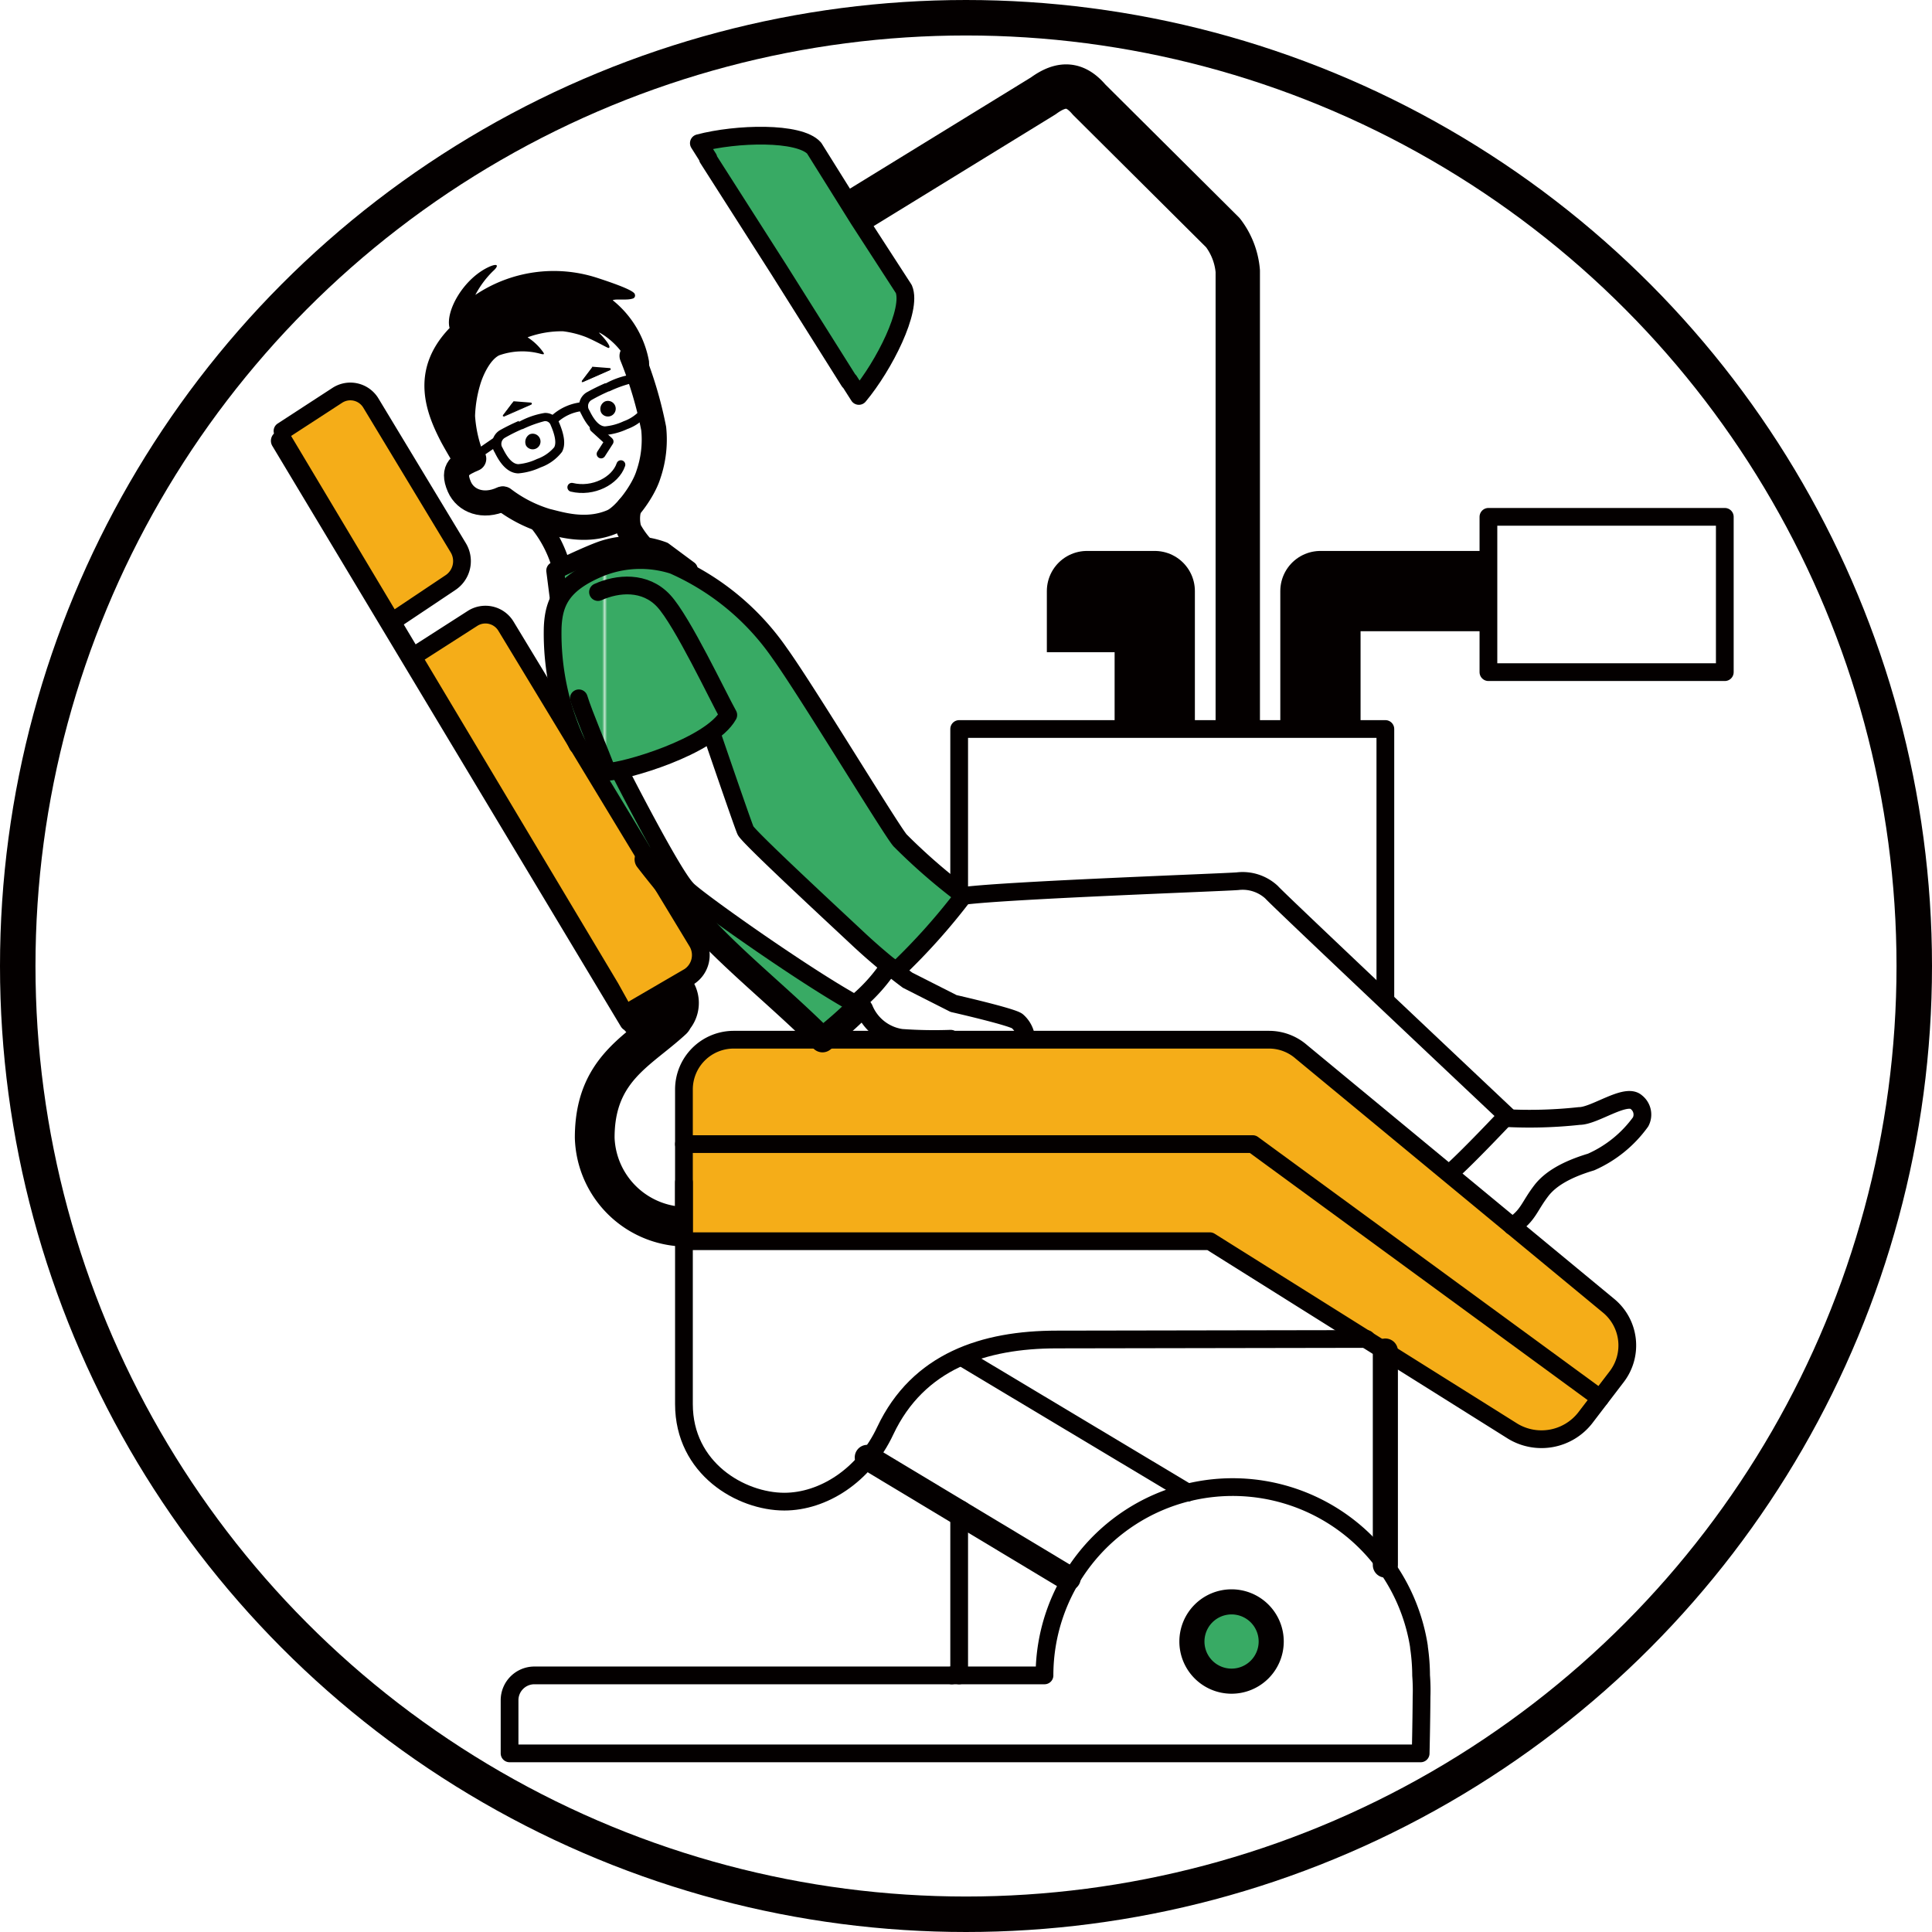 <svg xmlns="http://www.w3.org/2000/svg" xmlns:xlink="http://www.w3.org/1999/xlink" viewBox="0 0 217.82 217.82"><defs><style>.cls-1,.cls-10,.cls-13,.cls-14,.cls-15,.cls-7,.cls-8,.cls-9{fill:none;}.cls-2{fill:#38aa64;}.cls-11,.cls-3,.cls-4{fill:#fff;}.cls-10,.cls-11,.cls-13,.cls-14,.cls-15,.cls-3,.cls-7,.cls-8,.cls-9{stroke:#040000;}.cls-10,.cls-11,.cls-13,.cls-14,.cls-15,.cls-3,.cls-7{stroke-linecap:round;}.cls-3{stroke-miterlimit:10;stroke-width:4px;}.cls-5{fill:url(#Unnamed_Pattern);}.cls-6{fill:#f5ad18;}.cls-10,.cls-11,.cls-13,.cls-14,.cls-15,.cls-7,.cls-8,.cls-9{stroke-linejoin:round;}.cls-11,.cls-7{stroke-width:2px;}.cls-8{stroke-width:5px;}.cls-9{stroke-width:9.05px;}.cls-10{stroke-width:2.83px;}.cls-12{fill:#040000;}.cls-13{stroke-width:2.83px;}.cls-15{stroke-width:2.09px;}</style><pattern id="Unnamed_Pattern" data-name="Unnamed Pattern" width="177.32" height="164" patternTransform="translate(-81.21 28.54) scale(0.28)" patternUnits="userSpaceOnUse" viewBox="0 0 177.32 164"><rect class="cls-1" width="177.32" height="164"/><rect class="cls-2" width="177.32" height="164"/></pattern></defs><title>アセット 7</title><g id="レイヤー_2" data-name="レイヤー 2"><g id="レイヤー_1-2" data-name="レイヤー 1"><circle class="cls-3" cx="108.91" cy="108.91" r="106.91"/><path class="cls-4" d="M77.11,139.91h59.3l19.94,12.51-.16,24s6.06,7.61,3.84,21l-102.74.27s.19-5.33.16-6.32,1.08-2.46,3.42-2.46h47.27l.14-18.27L98,164.31s-4,5.06-10.34,5-10.73-5.87-10.55-11.43Z"/><path class="cls-5" d="M73.09,96.79c3.71,4.89,13.9,16.07,19.78,20.35,2.36-.61,16-16.43,16-16.43l-7.41-5.93S90.63,78.11,88.11,74,78,64,78,64a15,15,0,0,0-6.61-2.54C69.38,61.06,62.56,64,62.56,64l.53,3.5C61.38,72.3,62.74,78.07,65,83.32l8.06,13.47"/><path class="cls-4" d="M166.82,125.66s11,.61,12.35,0c0,0,4.82-2.45,5.43-1.66,0,0,1.85,2.14-.8,3.94s-4,2.89-4,2.89-4.28,1.22-4.74,1.86-3.21,4.94-4.45,5.68l-7.19-6.11Z"/><path class="cls-4" d="M92.87,117.14s15.42-14,15.79-15.93c0,0,31-2.57,33.06-1.61s28.19,26.18,28.19,26.18l-6.45,6.48-24.55-15.37Z"/><path class="cls-4" d="M69.86,86.81c3.61,0,9.73-3.51,10.37-4.37l3.74,11s16,15.37,17.92,16.76a24,24,0,0,0,5.17,2.46s6.77,1.65,7.83,2.7a2.89,2.89,0,0,1,1.06,1.79s-12.58.13-14.69-.19-4-2.66-3.84-3.27c0,0-18.63-12.24-20.12-13.59S69.86,86.81,69.86,86.81Z"/><path class="cls-4" d="M71.47,38.6l-8.74-4.45-8.68,4.2L53.3,50.87l-1.44,1.52S50.75,55.3,53,56.27a4,4,0,0,0,3.74,0l3.76,2.11a36,36,0,0,1,2.94,5.29S70,61.25,72.18,61.5c-1.3-1.91-1.68-2.91-1.06-4,0,0,3.88-3.33,2.37-10.3S71.47,38.6,71.47,38.6Z"/><polygon class="cls-4" points="52.09 62.2 42.13 45.97 39.66 43.76 31.56 49.07 44.96 69.75 51.39 64.15 52.09 62.2"/><polygon class="cls-4" points="77.92 109.96 79.01 106.33 56.24 69.75 53.34 69.75 46.92 74.41 70.38 114.99 77.92 109.96"/><polygon class="cls-5" points="78.79 16.1 85.86 15.33 91.29 16 101.95 32.86 101.42 36.68 97.2 44.62 78.79 16.1"/><path class="cls-5" d="M143.32,185.07a4.47,4.47,0,1,1-4.47-4.47A4.47,4.47,0,0,1,143.32,185.07Z"/><polygon class="cls-6" points="52.09 62.2 42.13 45.97 39.66 43.76 31.56 49.07 44.96 69.75 51.39 64.15 52.09 62.2"/><polygon class="cls-6" points="77.92 109.96 79.01 106.33 56.24 69.75 53.34 69.75 46.92 74.41 70.38 114.99 77.92 109.96"/><path class="cls-6" d="M156.19,152.91l7.77,4.73c9.78,7.17,12,4.84,13.69,3.16a82.57,82.57,0,0,0,5.58-7.54c1.68-4.19-3.91-7.54-3.91-7.54s-13-11.17-23.13-19.52l-11.55-8.94-36.5-.12c-12.38,0-23.43.08-24.63.08a8,8,0,0,0-5.58,2.52c-1.09,1-1.12,4.47-1.12,4.47l.17,15.7h59.43Z"/><path class="cls-7" d="M101.9,32.59,96.79,24.7l-5-8c-1.68-1.87-8.76-1.68-13-.56l1.08,1.71H79.8l8,12.53L95.74,43l0-.07,1.09,1.71C99.69,41.22,102.87,34.9,101.9,32.59Z"/><path class="cls-8" d="M96.3,23.91l21.32-13.1c2.09-1.53,3.63-1.39,5.17.42l15.08,15a8.26,8.26,0,0,1,1.68,4.33V82.18"/><polyline class="cls-9" points="122.55 73.53 122.55 66.64 130.19 66.64 130.19 82.19"/><polyline class="cls-9" points="167.81 66.64 148.87 66.64 148.87 82.19"/><line class="cls-7" x1="108.14" y1="188.89" x2="108.14" y2="170.9"/><line class="cls-10" x1="156.19" y1="176.45" x2="156.19" y2="152.32"/><polyline class="cls-7" points="108.14 100.63 108.14 82.19 156.19 82.19 156.19 112.65"/><rect class="cls-11" x="167.81" y="58.27" width="26.65" height="17.51"/><path class="cls-12" d="M77.64,136.07a8.13,8.13,0,0,1-8.35-7.8c0-5.12,2.48-7.11,5.62-9.63.81-.65,1.64-1.32,2.44-2.06a2.44,2.44,0,0,0,.48-.64,4.74,4.74,0,0,0-.11-5.86c-.52-.65-4.26,3.24-6.42,3.67l-1.62-2.91L32.42,48.48c-.32-.53-.8-.06-1.33.25a1.13,1.13,0,0,0-.39,1.54L70,115.74a1.15,1.15,0,0,0,.38.38l.23.25c-3,2.51-5.8,5.68-5.8,11.9a12.6,12.6,0,0,0,12.82,12.27"/><path class="cls-7" d="M44.71,69.75l6.07-4.06a2.91,2.91,0,0,0,.9-3.91L41.83,45.47A2.7,2.7,0,0,0,38,44.59l-6.15,4"/><line class="cls-10" x1="108.14" y1="170.54" x2="97.78" y2="164.31"/><line class="cls-10" x1="108.14" y1="170.54" x2="120.43" y2="177.93"/><line class="cls-7" x1="133.9" y1="168.27" x2="108.66" y2="153.15"/><path class="cls-7" d="M77.11,133.3v25c0,7.27,6.43,11,11.32,11,4.33,0,9-2.9,11.38-8,3.7-7.83,11.1-10.28,19.34-10.28l34.92-.06"/><path class="cls-7" d="M181.34,147.2l-34.62-28.61,0,0a5.54,5.54,0,0,0-3.64-1.37H82.7a5.61,5.61,0,0,0-5.59,5.59v17.13h59.3l34.16,21.43a6.26,6.26,0,0,0,8.12-1.47l3.6-4.71A5.8,5.8,0,0,0,181.34,147.2Z"/><path class="cls-10" d="M143.32,185.07a4.47,4.47,0,1,1-4.47-4.47A4.47,4.47,0,0,1,143.32,185.07Z"/><polyline class="cls-7" points="77.11 128.99 141.24 128.99 180.4 157.64"/><path class="cls-7" d="M47.38,73.5l5.88-3.77a2.7,2.7,0,0,1,3.79.88L78.6,106.19a2.9,2.9,0,0,1-.89,3.91l-6.2,3.61"/><path class="cls-7" d="M133.9,168.27a21.24,21.24,0,0,0-16.14,20.62H107.31"/><path class="cls-7" d="M107.31,188.89H60.24a2.8,2.8,0,0,0-2.79,2.79v6H160.17s.08-3.19.1-6.38a21.46,21.46,0,0,0-.05-2.4,22.24,22.24,0,0,0-.24-3.18v-.08l-.06-.37h0a21.26,21.26,0,0,0-26-17"/><path class="cls-12" d="M58.91,48.39a13.39,13.39,0,0,1,2.49-.91.65.65,0,0,1,.68.44c.31.7.74,1.9.4,2.51a4.53,4.53,0,0,1-1.94,1.32,6.16,6.16,0,0,1-2.09.58c-.86,0-1.5-1.25-1.78-1.82a.8.8,0,0,1,.23-1.14,19.19,19.19,0,0,1,2-1m-.4-.92a23.4,23.4,0,0,0-2.15,1.06A1.79,1.79,0,0,0,55.77,51c.32.64,1.17,2.35,2.67,2.37a7.4,7.4,0,0,0,2.5-.67,5.28,5.28,0,0,0,2.42-1.75c.42-.76.31-1.84-.36-3.39a1.64,1.64,0,0,0-1.61-1,8.94,8.94,0,0,0-2.88,1h0"/><path class="cls-12" d="M68.68,44.13a13.65,13.65,0,0,1,2.49-.91.64.64,0,0,1,.68.44c.31.7.74,1.9.4,2.51a4.56,4.56,0,0,1-1.93,1.32,6.26,6.26,0,0,1-2.1.58c-.86,0-1.5-1.25-1.78-1.82a.81.81,0,0,1,.23-1.14,20.27,20.27,0,0,1,2-1m-.4-.92a23.4,23.4,0,0,0-2.15,1.06,1.79,1.79,0,0,0-.59,2.43c.32.64,1.18,2.35,2.67,2.37a7.54,7.54,0,0,0,2.51-.67,5.31,5.31,0,0,0,2.41-1.75c.42-.76.31-1.84-.36-3.39a1.64,1.64,0,0,0-1.61-1,8.94,8.94,0,0,0-2.88,1h0"/><path class="cls-13" d="M71.26,40.12a44.93,44.93,0,0,1,2.44,8.2,12.12,12.12,0,0,1-.59,5.17c-.59,1.93-2.69,4.72-4.06,5.32-3,1.3-6,.27-7.39-.05a15.33,15.33,0,0,1-4.91-2.5"/><path class="cls-13" d="M53.41,51.72c-1.38.6-2.52,1.1-1.62,3.16.7,1.6,2.67,2.38,4.83,1.38"/><path class="cls-12" d="M67.79,46.54a.88.88,0,1,0,.4-1.27.94.94,0,0,0-.4,1.27"/><path class="cls-12" d="M59.31,50.24a.88.88,0,1,0,.4-1.27,1,1,0,0,0-.4,1.27"/><polyline class="cls-14" points="66.99 48.25 68.67 49.78 67.77 51.18"/><path class="cls-14" d="M70,52.39c-.62,1.82-3.12,3.13-5.53,2.55"/><path class="cls-12" d="M53.56,46.9a14.17,14.17,0,0,0,.95,4.21,6,6,0,0,1-1,.53c-.4.16-.9.14-1.19.53-.8,1.06-.83.7-.83.7s-1.06-1.75-1.74-3c-1.56-3-3.76-8,.94-12.89-.52-1.88,1.59-5.65,4.55-6.94,1-.41.94,0,.35.52a10.72,10.72,0,0,0-2,2.69,15.85,15.85,0,0,1,13.72-1.93c3.84,1.25,4.25,1.67,4.27,1.89a.35.35,0,0,1-.28.46c-.63.21-1.9,0-2.22.18a11.4,11.4,0,0,1,4.09,6.88A23.74,23.74,0,0,1,73,45.07,25.08,25.08,0,0,0,70.3,40a8.26,8.26,0,0,0-2.14-2.15c-.48-.31-.83-.53-.44-.14s1.3,1.47.89,1.52c-.14,0-1.26-.68-2.52-1.22a10.87,10.87,0,0,0-2.61-.66,11.22,11.22,0,0,0-4,.68,6.35,6.35,0,0,1,1.74,1.65c.2.28.09.29-.2.23a7.83,7.83,0,0,0-4.74.15c-1,.49-1.82,2.19-2.15,3.34A14,14,0,0,0,53.56,46.9Z"/><path class="cls-12" d="M68.7,41.73a0,0,0,0,0,0-.06,0,0,0,0,0,0-.05l-1.92-.15h0s0,0,0,0L65.59,43a0,0,0,0,0,0,.07.07.07,0,0,0,.07,0Z"/><path class="cls-12" d="M66.76,41.52l1.92.16-3,1.32,1.12-1.48m-.05-.1s0,0,0,0l-1.12,1.48a.14.14,0,0,0,0,.15.14.14,0,0,0,.15,0l3-1.32a.12.12,0,0,0,.07-.13.11.11,0,0,0-.1-.1l-1.92-.15a.07.07,0,0,0-.06,0"/><path class="cls-12" d="M59.78,45.62a0,0,0,0,0,0-.06.05.05,0,0,0-.05-.05l-1.92-.15h0a0,0,0,0,0,0,0l-1.12,1.48a0,0,0,0,0,0,.07.06.06,0,0,0,.07,0Z"/><path class="cls-12" d="M57.83,45.42l1.92.15-3,1.32,1.12-1.47m0-.11a.09.09,0,0,0,0,0l-1.12,1.48a.14.14,0,0,0,0,.15.12.12,0,0,0,.14,0l3-1.32a.12.12,0,0,0,.07-.13.12.12,0,0,0-.11-.1l-1.92-.15s0,0-.05,0"/><path class="cls-14" d="M65.79,45.83a5.46,5.46,0,0,0-3.4,1.53"/><line class="cls-14" x1="56.01" y1="49.73" x2="53.3" y2="51.59"/><path class="cls-15" d="M60.11,58.21a13.84,13.84,0,0,1,3.17,5.67"/><path class="cls-13" d="M70.92,57.22a4.63,4.63,0,0,0,0,2.5,10.35,10.35,0,0,0,1.22,1.78"/><path class="cls-7" d="M65.12,84a29.5,29.5,0,0,1-2.81-13.2c.11-3,1.13-5,5.27-6.75a12.17,12.17,0,0,1,8.32-.33,28.61,28.61,0,0,1,12,9.92c3,4.16,12.59,20,13.58,21.11a66.24,66.24,0,0,0,7.16,6.22,70.81,70.81,0,0,1-7.52,8.41"/><path class="cls-13" d="M96.85,113.6a44.16,44.16,0,0,1-4.12,3.63c-5.18-5.18-11.15-9.77-15.19-14.71-1.06-1.3-2.73-3.23-4.58-5.63"/><path class="cls-7" d="M67.42,66.75c2.22-1,5.31-1.27,7.41,1S81,78.64,82.11,80.61c-2,3.58-11.77,6.4-13.64,6.4-.89-2.35-2.63-6.39-3.21-8.28"/><path class="cls-7" d="M63,67.54l-.41-3.21s3.72-1.82,5.43-2.39a10.32,10.32,0,0,1,6.78.15l2.87,2.13"/><path class="cls-7" d="M80.23,82.68s3.49,10.21,3.82,10.95,10.12,9.8,12.84,12.35a65.31,65.31,0,0,0,5.43,4.53l5.19,2.63s6.71,1.53,7.2,2a3,3,0,0,1,1,2"/><path class="cls-7" d="M69.86,86.92s5.9,11.6,7.56,13.3c.62.86,14.45,10.69,20,13.49a5.37,5.37,0,0,0,4.2,3.3,51.88,51.88,0,0,0,5.56.1"/><path class="cls-7" d="M108.66,101c5.19-.66,29.39-1.52,30.87-1.65a4.81,4.81,0,0,1,3.83,1.24c.74.86,26.55,25.19,26.55,25.19s-4.62,4.91-6.45,6.48"/><path class="cls-7" d="M169.65,126.05a51.68,51.68,0,0,0,8.41-.23c1.73,0,5.23-2.63,6.42-1.56a1.77,1.77,0,0,1,.49,2.22,13.72,13.72,0,0,1-5.59,4.53c-3,.9-4.61,2-5.52,3.12-1.48,1.89-1.51,2.9-3.37,4.11"/><path class="cls-7" d="M96.4,113.17a19.11,19.11,0,0,0,3.86-4.26"/></g></g></svg>